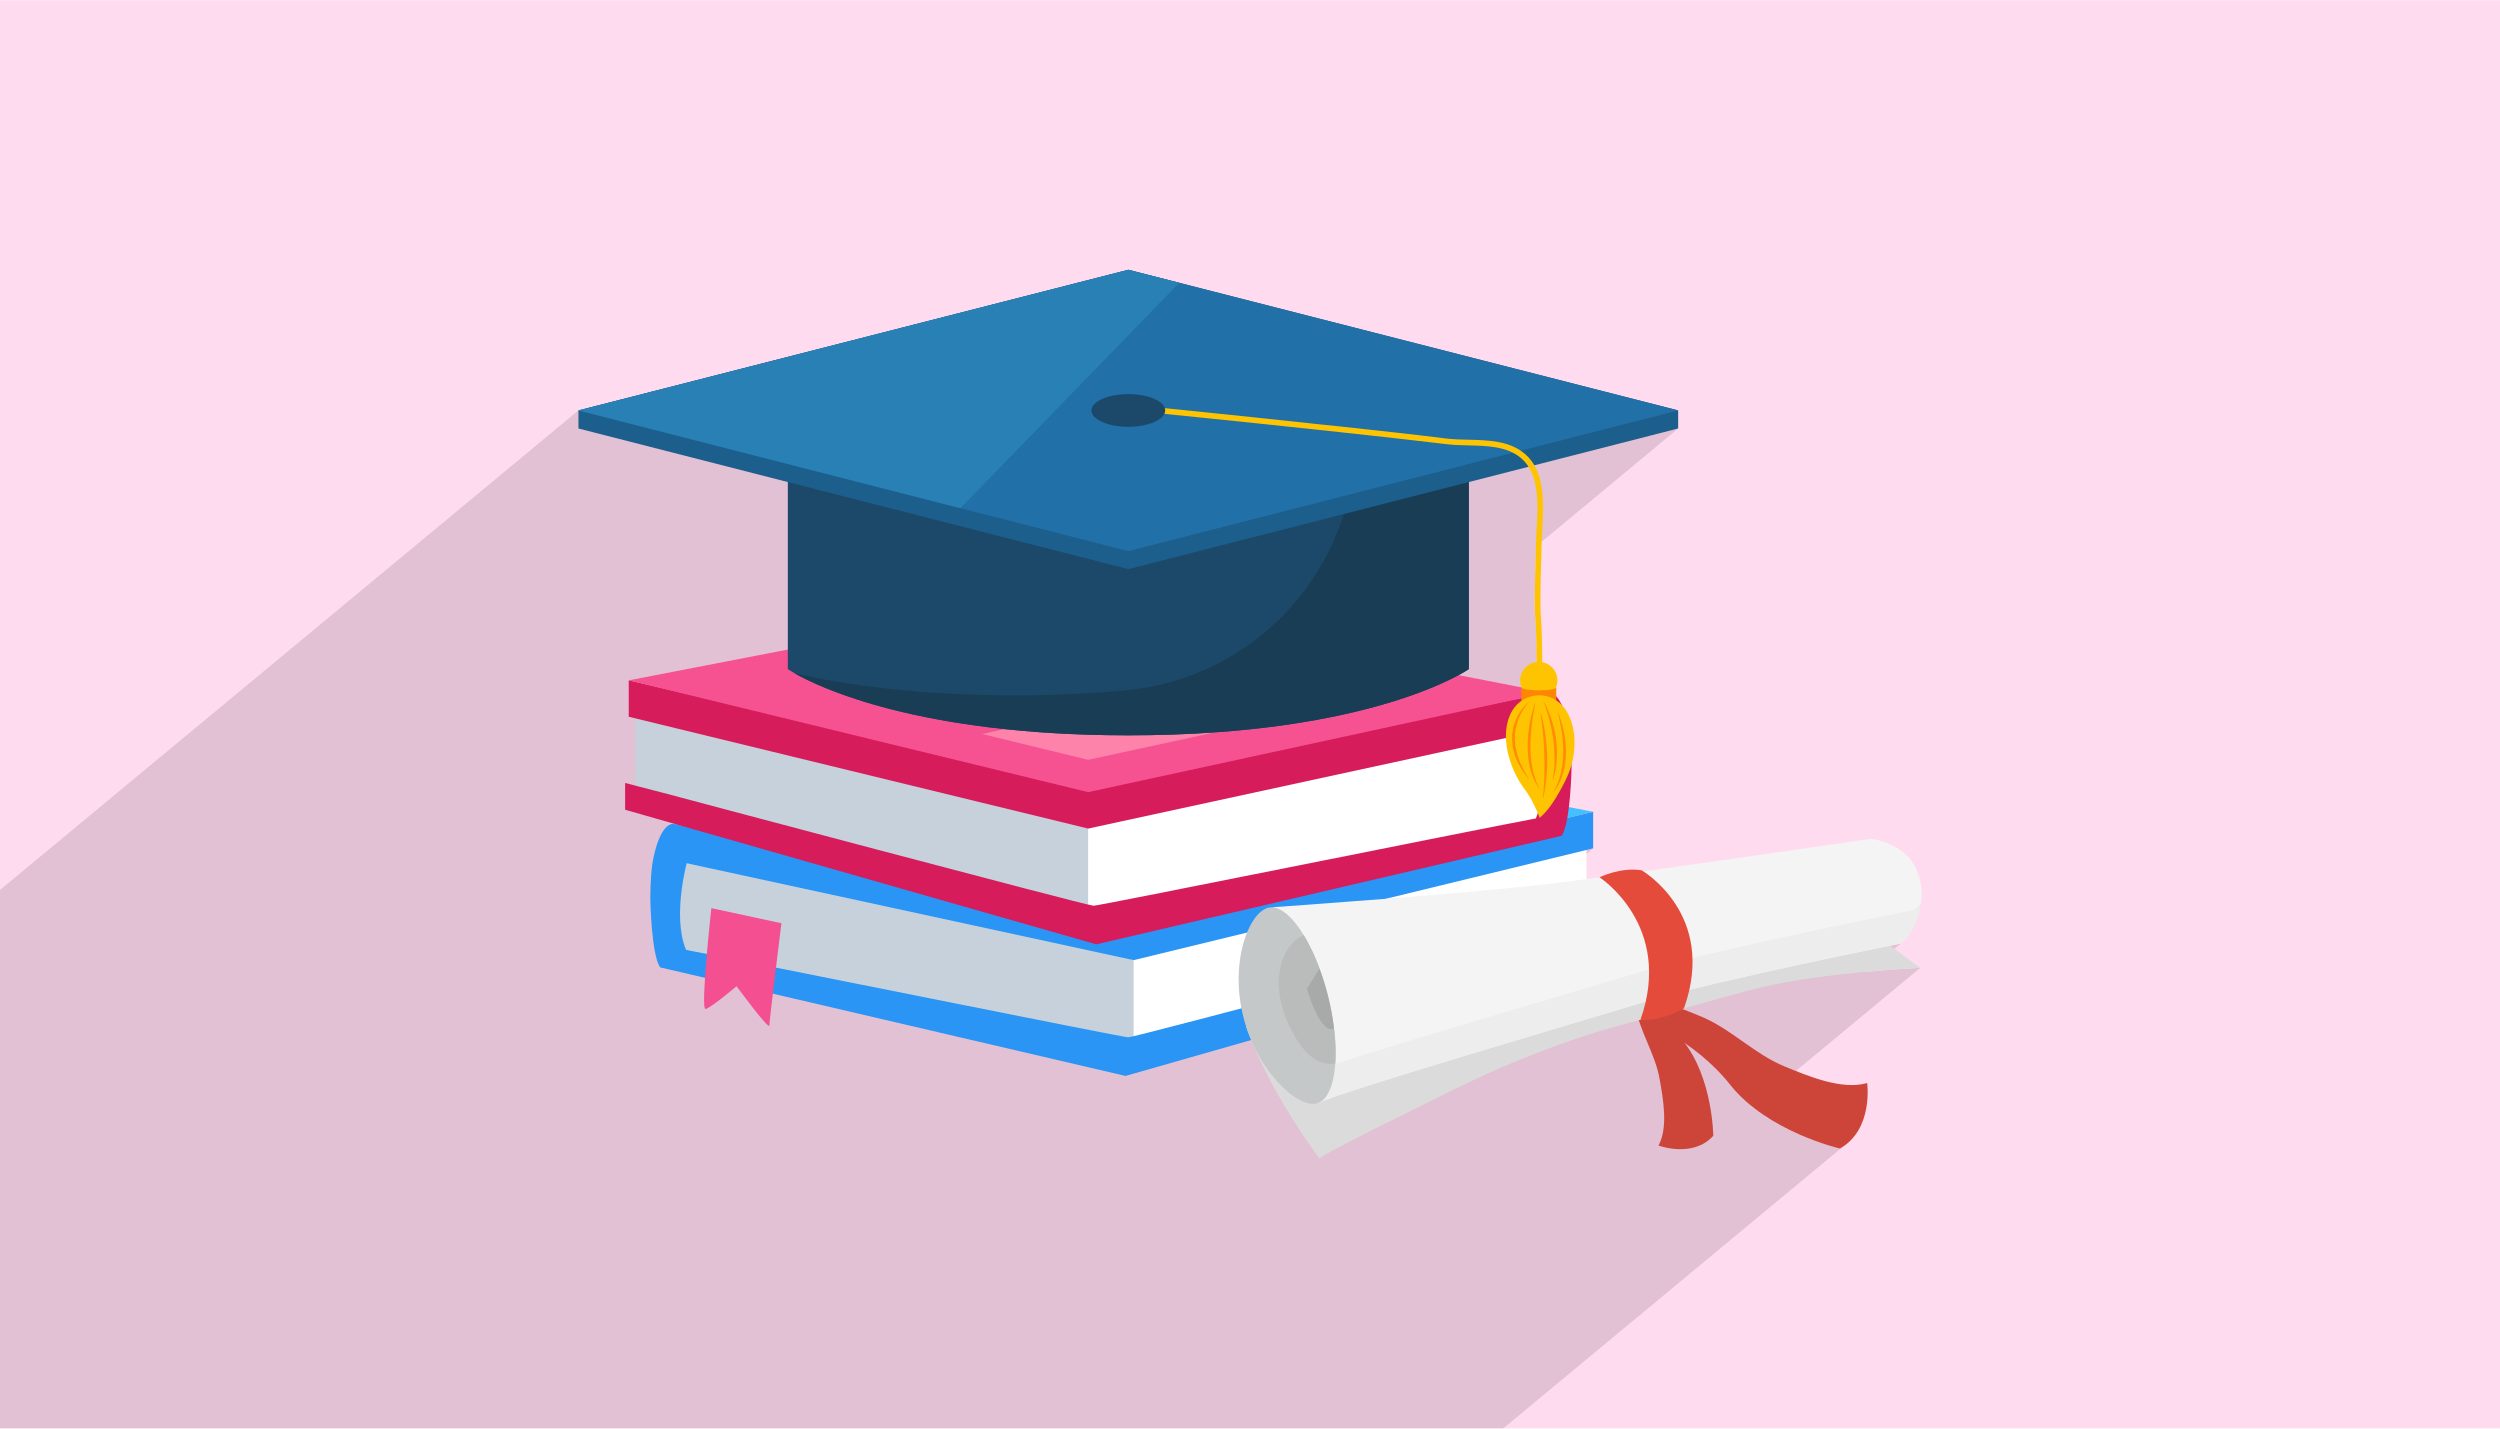 <?xml version="1.0" encoding="UTF-8"?>
<!DOCTYPE svg PUBLIC "-//W3C//DTD SVG 1.0//EN" "http://www.w3.org/TR/2001/REC-SVG-20010904/DTD/svg10.dtd">
<!-- Creator: CorelDRAW 2017 -->
<svg xmlns="http://www.w3.org/2000/svg" xml:space="preserve" width="350px" height="200px" version="1.0" shape-rendering="geometricPrecision" text-rendering="geometricPrecision" image-rendering="optimizeQuality" fill-rule="evenodd" clip-rule="evenodd"
viewBox="0 0 20728 11841"
 xmlns:xlink="http://www.w3.org/1999/xlink">
 <g id="__x0023_Layer_x0020_1">
  <g id="_1529661923744">
   <rect fill="#FFDBF0" width="20728" height="11841"/>
   <polygon fill="#373435" fill-opacity="0.149" points="10685,11841 10684,11841 10677,11841 10273,11841 10189,11841 9805,11841 9762,11841 9515,11841 9411,11841 9366,11841 9325,11841 9066,11841 9057,11841 8992,11841 8592,11841 8367,11841 8245,11841 8242,11841 8075,11841 7751,11841 7684,11841 7679,11841 7668,11841 7423,11841 7408,11841 7312,11841 7065,11841 7048,11841 7043,11841 7023,11841 6848,11841 6805,11841 6736,11841 6736,11841 6686,11841 6660,11841 6633,11841 6523,11841 6504,11841 6499,11841 6482,11841 6480,11841 6464,11841 6448,11841 6437,11841 6427,11841 6423,11841 6421,11841 6404,11841 6400,11841 6384,11841 6373,11841 6370,11841 6368,11841 6361,11841 6347,11841 6339,11841 6334,11841 6333,11841 6321,11841 6316,11841 6306,11841 6302,11841 6284,11841 6281,11841 6275,11841 6256,11841 6256,11841 6256,11841 6244,11841 6233,11841 6224,11841 6207,11841 6201,11841 6191,11841 6189,11841 6155,11841 6154,11841 6143,11841 6127,11841 6116,11841 6087,11841 6078,11841 6071,11841 6053,11841 6047,11841 6025,11841 6015,11841 6015,11841 5995,11841 5969,11841 5934,11841 5931,11841 5910,11841 5903,11841 5897,11841 5880,11841 5877,11841 5860,11841 5845,11841 5839,11841 5837,11841 5825,11841 5807,11841 5786,11841 5762,11841 5752,11841 5744,11841 5744,11841 5743,11841 5727,11841 5686,11841 5670,11841 5654,11841 5653,11841 5647,11841 5643,11841 5626,11841 5625,11841 5625,11841 5620,11841 5614,11841 5600,11841 5594,11841 5576,11841 5564,11841 5556,11841 5542,11841 5541,11841 5520,11841 5512,11841 5512,11841 5494,11841 5488,11841 5487,11841 5478,11841 5472,11841 5466,11841 5466,11841 5466,11841 5462,11841 5436,11841 5419,11841 5411,11841 5409,11841 5361,11841 5357,11841 5342,11841 5337,11841 5287,11841 5206,11841 5124,11841 5105,11841 5038,11841 4870,11841 4717,11841 4638,11841 4586,11841 4352,11841 4249,11841 4220,11841 4172,11841 4034,11841 3932,11841 3914,11841 3853,11841 3742,11841 3734,11841 3024,11841 3006,11841 2911,11841 2841,11841 2659,11841 2522,11841 2424,11841 2349,11841 2342,11841 2152,11841 1685,11841 1685,11841 1656,11841 1331,11841 1229,11841 1199,11841 1162,11841 1157,11841 923,11841 879,11841 863,11841 804,11841 761,11841 695,11841 581,11841 101,11841 0,11841 0,11767 0,11701 0,11586 0,11574 0,11464 0,11443 0,11436 0,11390 0,11346 0,11292 0,11039 0,11008 0,10961 0,10908 0,10902 0,10886 0,10870 0,10813 0,10786 0,10262 0,10172 0,9960 0,9154 0,7526 0,7377 4796,3401 6434,3820 6532,3739 6532,3845 8015,4225 9073,3349 9055,3374 9049,3401 9055,3429 9073,3454 9101,3477 9138,3497 9184,3514 9236,3526 9293,3534 9355,3537 9417,3534 9426,3533 9613,3378 9608,3425 9616,3426 9637,3428 9671,3431 9716,3436 9772,3441 9839,3448 9915,3456 10000,3464 10093,3474 10194,3484 10301,3495 10414,3507 10532,3520 10655,3533 10782,3546 10911,3560 11124,3583 11177,3589 11231,3595 11285,3601 11339,3606 11394,3612 11448,3618 11503,3624 11557,3630 11612,3636 11667,3643 11722,3649 11776,3655 11831,3662 11886,3668 11940,3675 11994,3681 12016,3684 12037,3686 12059,3687 12081,3688 12104,3689 12126,3690 12150,3691 12173,3691 12233,3693 12293,3695 12352,3700 12409,3708 12465,3721 12518,3740 12543,3752 13914,3401 13654,3617 13914,3551 12735,4529 12731,4651 12728,4787 12726,4891 12725,4969 12725,5026 12726,5069 12728,5102 12730,5133 12731,5148 12732,5164 12733,5182 12734,5202 12735,5225 12736,5252 12737,5283 12738,5318 12740,5432 12741,5533 12741,5621 12740,5695 12740,5755 12740,5760 12832,5740 12768,5793 12767,5794 12790,5792 12819,5783 12845,5769 12796,5810 12796,5812 12798,5816 12800,5821 12802,5825 12903,5825 12824,5891 12825,5895 12829,5906 12831,5912 12833,5918 12835,5924 12836,5930 12838,5936 12840,5943 12842,5949 12843,5955 12913,5897 12913,5898 12914,5899 12915,5901 12915,5905 12917,5909 12918,5914 12919,5920 12921,5926 12923,5934 12925,5942 12927,5951 12929,5960 12931,5970 12934,5981 12936,5992 12938,6004 12939,6010 12941,6016 12942,6022 12943,6029 12944,6036 12945,6042 12946,6049 12947,6056 12948,6063 12949,6070 12950,6077 12951,6084 12952,6092 12953,6099 12954,6107 12955,6114 12956,6122 12956,6130 12957,6137 12958,6145 12958,6153 12959,6161 12959,6169 12960,6177 12960,6185 12960,6193 12961,6201 12961,6209 12961,6217 12961,6225 12961,6233 12961,6242 12961,6250 12960,6258 12960,6266 12960,6274 12959,6282 12959,6290 12958,6298 12957,6306 12956,6314 12956,6322 12955,6330 12954,6338 12953,6345 12952,6353 12951,6360 12949,6368 12948,6375 12946,6383 12945,6390 12943,6397 12942,6404 12940,6412 12939,6418 12937,6425 12935,6432 12933,6438 12931,6445 12929,6451 12928,6457 12926,6464 12923,6469 12921,6475 12919,6481 12917,6486 12914,6492 12912,6497 12910,6502 12908,6507 12907,6512 12905,6517 12903,6521 12901,6525 12899,6529 12897,6533 12895,6537 12893,6541 12891,6544 12889,6547 12886,6553 12883,6559 12881,6564 12879,6567 12878,6570 12876,6573 12876,6574 12876,6574 12768,6664 12767,6671 12748,6735 12751,6740 12756,6754 12761,6767 12766,6779 12667,6861 13209,6729 12692,7158 13209,7032 12140,7919 12661,7771 13262,7272 13269,7277 13288,7291 13318,7314 13354,7347 13397,7389 13443,7440 13490,7500 13536,7570 13579,7648 13616,7736 13646,7833 13666,7939 13672,8037 13758,8012 13904,7974 14066,7933 14240,7892 14422,7850 14608,7808 14795,7767 14979,7727 15156,7689 15322,7655 15473,7624 15605,7597 15714,7574 15797,7558 15850,7547 15858,7546 15927,7489 15922,7518 15916,7546 15909,7575 15900,7603 15890,7631 15879,7659 15866,7686 15852,7713 15844,7728 15834,7743 15824,7757 15812,7771 15800,7785 15787,7797 15773,7809 15477,8056 15543,8050 15633,8042 15714,8036 15784,8031 15841,8028 15884,8025 15911,8024 15921,8023 14531,9175 14545,9187 14619,9240 14695,9288 14770,9332 14845,9370 14917,9403 14986,9432 15050,9457 15107,9477 15157,9493 15198,9505 15229,9514 15249,9519 15255,9521 15345,9452 12464,11841 12457,11841 11315,11841 11280,11841 10923,11841 10911,11841 10910,11841 10909,11841 10872,11841 "/>
   <g>
    <g>
     <g>
      <polygon fill="white" fill-rule="nonzero" points="13154,6896 7389,6763 5531,6989 5531,7923 9206,8750 13153,7631 13154,7611 "/>
      <path fill="#C6D1DB" fill-rule="nonzero" d="M9399 7959l0 753 -3809 -776c0,0 -208,-790 70,-920 278,-130 3739,943 3739,943z"/>
      <g>
       <polygon fill="#2A95F4" fill-rule="nonzero" points="13209,6729 12500,6895 9643,6343 6342,6986 5590,6830 5590,7133 9399,7959 13209,7032 "/>
      </g>
      <g>
       <polygon fill="#44BFFF" fill-rule="nonzero" points="13209,6729 9399,7656 5590,6830 9643,6040 "/>
      </g>
      <g>
       <path fill="#2A95F4" fill-rule="nonzero" d="M12923 7663c0,0 -3516,936 -3568,936 -47,0 -3081,-613 -3667,-725 -118,-282 11,-741 11,-741l-38 -117 -1 0c76,-109 -70,-186 -70,-186 0,0 -101,-33 -168,261 -23,97 -30,230 -30,364 0,5 8,456 81,564l3859 900 3907 -1116 0 -222 -316 82z"/>
      </g>
      <g>
       <path fill="#F44F90" fill-rule="nonzero" d="M5898 7528c0,0 -93,845 -48,836 46,-10 257,-189 257,-189 0,0 272,371 272,325 0,-45 100,-847 100,-847l-581 -125z"/>
      </g>
     </g>
     <g>
      <path fill="#2A95F4" fill-rule="nonzero" d="M7494 6588c53,19 2166,-400 2166,-400l1848 344 -4014 56z"/>
     </g>
     <g>
      <polygon fill="#2A95F4" fill-rule="nonzero" points="7082,6989 9448,7353 11635,6881 "/>
     </g>
    </g>
    <g>
     <g>
      <polygon fill="#C6D1DB" fill-rule="nonzero" points="5267,5806 11032,5672 12891,5898 12891,6832 9216,7660 5269,6540 5267,6520 "/>
      <path fill="white" fill-rule="nonzero" d="M9022 6868l0 753 3810 -776c0,0 208,-789 -70,-920 -279,-130 -3740,943 -3740,943z"/>
      <g>
       <polygon fill="#D61C5B" fill-rule="nonzero" points="5213,5639 5921,5804 8778,5252 12079,5896 12832,5740 12832,6042 9022,6868 5213,5941 "/>
      </g>
      <g>
       <polygon fill="#F65291" fill-rule="nonzero" points="5213,5639 9022,6566 12832,5740 8778,4949 "/>
      </g>
      <g>
       <path fill="#D61C5B" fill-rule="nonzero" d="M5499 6572c0,0 3515,936 3568,936 47,0 3081,-613 3667,-724 118,-283 -11,-742 -11,-742l38 -117 1 0c-76,-109 70,-185 70,-185 0,0 101,-33 168,261 22,96 30,229 30,363 0,6 -8,456 -82,564l-3858 900 -3907 -1116 0 -222 316 82z"/>
      </g>
     </g>
     <g>
      <polygon fill="#FD83AA" fill-rule="nonzero" points="10590,5554 8143,6084 9022,6298 11573,5745 "/>
     </g>
    </g>
    <g>
     <g>
      <path fill="#1C4969" fill-rule="nonzero" d="M9355 3401l-2823 338 0 1807c0,0 785,549 2823,549 2038,0 2823,-549 2823,-549l0 -1807 -2823 -338z"/>
     </g>
     <g>
      <path fill="#1A3D56" fill-rule="nonzero" d="M11239 3627c0,1085 -824,1994 -1905,2095 -272,25 -578,41 -918,41 -789,0 -1390,-83 -1830,-183 208,118 1035,515 2769,515 2038,0 2823,-549 2823,-549l0 -1807 -939 -112z"/>
     </g>
     <g>
      <polygon fill="#1C5E8C" fill-rule="nonzero" points="9355,2235 4796,3401 4796,3551 9355,4717 13914,3551 13914,3401 "/>
     </g>
     <g>
      <polygon fill="#2170A8" fill-rule="nonzero" points="9355,2235 4796,3401 9355,4568 13914,3401 "/>
     </g>
     <g>
      <polygon fill="#2880B5" fill-rule="nonzero" points="7963,4212 9778,2343 9355,2235 4796,3401 "/>
     </g>
     <g>
      <path fill="#FFC401" fill-rule="nonzero" d="M12785 5837l-47 -2c0,-1 6,-199 0,-517 -2,-102 -5,-146 -8,-185 -6,-83 -10,-137 6,-656 1,-30 3,-62 5,-96 11,-202 24,-453 -128,-583 -116,-100 -281,-103 -440,-107 -63,-1 -122,-3 -179,-10 -289,-35 -585,-67 -870,-98l-213 -23c-698,-75 -1297,-134 -1303,-135l5 -47c6,1 605,60 1304,136l212 22c285,31 581,63 871,99 54,6 112,8 174,9 168,4 341,8 470,118 169,145 155,409 144,622 -2,33 -4,65 -5,94 -16,517 -12,571 -6,651 3,40 6,85 8,188 6,319 0,518 0,520z"/>
     </g>
     <g>
      <path fill="#1C4969" fill-rule="nonzero" d="M9661 3401c0,75 -137,136 -306,136 -169,0 -306,-61 -306,-136 0,-74 137,-135 306,-135 169,0 306,61 306,135z"/>
     </g>
     <g>
      <g>
       <path fill="#FFC401" fill-rule="nonzero" d="M12913 5640c0,86 -69,155 -154,155 -86,0 -155,-69 -155,-155 0,-85 69,-154 155,-154 85,0 154,69 154,154z"/>
      </g>
      <g>
       <path fill="#FD8703" fill-rule="nonzero" d="M12759 5722c-121,0 -145,-22 -145,-22l0 125 289 0 0 -125c0,0 -23,22 -144,22z"/>
      </g>
      <g>
       <g>
        <path fill="#FFC401" fill-rule="nonzero" d="M12970 5868c-49,-65 -126,-105 -208,-105 -91,0 -177,49 -224,128 -114,193 -24,482 101,648 8,10 15,20 22,31 1,2 3,5 5,7 5,8 10,17 15,25 2,2 3,4 4,6 5,9 11,18 16,27 0,1 1,2 1,4 6,10 11,20 16,30 20,40 36,78 48,110 73,-63 124,-145 171,-229 49,-87 92,-179 108,-279 44,-266 -75,-403 -75,-403z"/>
       </g>
       <path fill="#FF8C03" fill-rule="nonzero" d="M12680 5814c0,0 -8,8 -20,23 -12,15 -28,38 -43,67 -9,14 -16,31 -24,48 -3,9 -6,18 -9,27 -4,10 -7,19 -9,29 -3,10 -5,20 -8,30 -1,11 -2,21 -4,32l-2 16 0 16 -1 33c2,21 4,43 7,64 6,21 9,42 15,62 7,19 14,38 20,56 8,17 16,33 23,48 4,7 7,14 10,21 4,7 8,13 11,19 7,11 14,22 19,30 10,17 15,27 15,27 0,0 -7,-9 -19,-24 -6,-8 -14,-18 -22,-28 -4,-6 -9,-12 -13,-18 -4,-6 -8,-13 -13,-21 -8,-15 -17,-30 -27,-47 -8,-18 -16,-37 -24,-57 -7,-20 -12,-42 -17,-64 -4,-22 -6,-45 -8,-68l1 -34 0 -17 3 -17c2,-11 3,-22 5,-33 3,-11 6,-21 9,-32 3,-10 6,-20 11,-29 4,-10 7,-19 12,-28 9,-17 17,-34 27,-47 9,-15 19,-27 28,-38 9,-10 17,-19 24,-26 14,-14 23,-20 23,-20z"/>
       <path fill="#FF8C03" fill-rule="nonzero" d="M12732 5814c0,0 -2,11 -6,31 -2,11 -5,23 -7,37 -3,14 -5,30 -8,48 -6,34 -11,75 -15,119 -2,22 -4,45 -5,68 -2,23 -1,46 -2,69 0,24 2,47 2,70 3,23 4,45 7,67 4,21 7,42 11,62 5,19 9,38 15,54 6,17 11,32 16,45 5,14 12,24 16,34 9,18 14,29 14,29 0,0 -6,-10 -18,-27 -5,-9 -14,-19 -20,-32 -6,-13 -13,-28 -21,-44 -6,-17 -12,-35 -19,-55 -6,-20 -10,-41 -14,-63 -4,-22 -7,-45 -9,-68 -1,-24 -3,-48 -3,-72 1,-24 0,-47 3,-71 1,-23 3,-46 7,-68 2,-23 6,-44 10,-64 4,-20 8,-39 12,-56 8,-35 17,-63 23,-83 7,-19 11,-30 11,-30z"/>
       <path fill="#FF8C03" fill-rule="nonzero" d="M12770 5897c0,0 4,11 10,30 5,20 13,47 19,81 3,17 6,35 10,55 3,19 6,40 8,61 6,43 9,89 11,135 1,23 0,46 0,68 1,23 -2,45 -2,67 -1,21 -4,42 -5,62 -2,19 -4,38 -7,55 -4,34 -10,62 -14,82 -5,19 -7,31 -7,31 0,0 1,-12 2,-32 1,-10 2,-22 3,-36 1,-14 2,-29 3,-46 1,-17 2,-36 3,-55 0,-20 1,-41 1,-62 0,-21 1,-43 0,-66 0,-22 0,-45 -1,-67 -1,-46 -4,-91 -7,-134 -4,-42 -7,-82 -11,-116 -4,-34 -8,-62 -11,-82 -3,-20 -5,-31 -5,-31z"/>
       <path fill="#FF8C03" fill-rule="nonzero" d="M12794 5805c0,0 6,9 14,26 9,16 22,40 33,70 13,31 25,66 36,106 5,19 11,39 15,61 4,21 8,42 10,63 3,22 5,44 6,65 2,21 1,42 1,63 1,20 -2,40 -3,58 -1,10 -2,19 -3,27 -1,9 -3,17 -4,25 -3,16 -5,31 -8,44 -4,13 -7,24 -9,33 -5,18 -8,28 -8,28 0,0 1,-10 3,-29 2,-9 3,-21 5,-34 1,-12 2,-27 4,-43 0,-8 1,-16 2,-25 0,-9 0,-17 0,-27 1,-18 1,-37 0,-57 0,-20 -1,-41 -3,-61 -1,-21 -3,-42 -6,-63 -2,-22 -6,-43 -10,-63 -3,-21 -8,-41 -12,-60 -5,-20 -9,-39 -14,-56 -4,-18 -9,-35 -14,-50 -10,-31 -18,-56 -25,-74 -6,-17 -10,-27 -10,-27z"/>
       <path fill="#FF8C03" fill-rule="nonzero" d="M12913 5897c0,0 20,40 38,104 4,16 9,33 13,52 4,18 8,38 11,59 4,20 5,42 7,64 2,21 2,44 2,66 -1,22 -1,45 -4,66 -3,22 -5,44 -11,64 -4,20 -9,40 -16,58 -7,18 -11,36 -20,50 -7,15 -14,29 -20,41 -8,11 -15,21 -20,29 -11,15 -17,24 -17,24 0,0 4,-9 13,-27 5,-8 10,-18 16,-30 5,-13 10,-27 16,-42 7,-15 10,-32 16,-50 5,-18 8,-37 12,-57 5,-20 6,-41 8,-62 3,-21 3,-43 4,-64 0,-22 0,-44 -1,-65 -2,-21 -2,-42 -5,-63 -3,-20 -5,-40 -8,-58 -2,-19 -6,-36 -9,-52 -6,-32 -12,-59 -17,-78 -5,-18 -8,-29 -8,-29z"/>
      </g>
     </g>
    </g>
    <g>
     <g>
      <path fill="#CD4438" fill-rule="nonzero" d="M15255 9521c0,0 -598,-137 -909,-528 -310,-391 -745,-539 -745,-539l232 -105c50,-22 208,53 253,70 259,101 453,316 712,422 191,78 472,198 683,137 0,0 54,385 -226,543z"/>
      <path fill="#CD4438" fill-rule="nonzero" d="M14205 9415c0,0 -4,-483 -251,-787 -247,-304 -288,-662 -288,-662l-119 160c-26,35 5,169 11,206 33,216 166,400 203,617 28,160 72,396 -10,547 0,0 286,107 454,-81z"/>
     </g>
     <g>
      <g>
       <path fill="#DBDBDB" fill-rule="nonzero" d="M10334 8514c0,0 147,466 607,1091 -8,-24 864,-449 929,-482 508,-259 1027,-478 1577,-628 193,-53 387,-100 580,-154 190,-54 380,-108 571,-155 496,-123 1323,-163 1323,-163l-312 -230 -4173 561 -473 -615 -629 775z"/>
      </g>
      <g>
       <path fill="#F4F4F4" fill-rule="nonzero" d="M15728 7028c-112,-66 -217,-75 -217,-75 0,0 -1861,273 -2588,364 -727,90 -2369,203 -2369,203l380 1622c173,-90 2112,-658 2695,-835 582,-177 2130,-486 2130,-486 40,-29 71,-67 93,-108 132,-240 107,-549 -124,-685z"/>
      </g>
      <g>
       <path fill="#EDEDED" fill-rule="nonzero" d="M15927 7489c-17,20 -37,39 -59,55 0,0 -1624,320 -2236,504 -566,171 -2353,689 -2757,839l59 255c173,-90 2112,-658 2695,-835 582,-177 2130,-486 2130,-486 40,-29 71,-67 93,-108 39,-71 64,-148 75,-224z"/>
      </g>
      <g>
       <path fill="#C4C8C8" fill-rule="nonzero" d="M10919 9146c-163,44 -499,-272 -611,-720 -112,-448 42,-856 205,-901 162,-44 385,283 498,731 112,447 71,846 -92,890z"/>
      </g>
      <g>
       <g>
        <path fill="#BABCBC" fill-rule="nonzero" d="M11061 8528c-6,2 -13,3 -21,4 -112,1 -205,-337 -205,-337l105 -168c-39,-104 -83,-197 -129,-273l-3 0c0,0 -175,55 -203,339 -5,48 -4,95 3,140l0 0c0,0 17,161 103,312l0 0c137,274 291,284 360,272 6,-86 3,-184 -10,-289z"/>
       </g>
       <g>
        <path fill="#A8AAAA" fill-rule="nonzero" d="M11040 8532c8,-1 15,-2 21,-4 -10,-87 -27,-178 -50,-272 -21,-81 -45,-158 -71,-229l-105 168c0,0 93,338 205,337z"/>
       </g>
      </g>
      <path fill="#E44B3B" fill-rule="nonzero" d="M13611 7214c-175,-28 -349,58 -349,58 0,0 617,399 339,1182 174,15 361,-95 361,-95 279,-783 -351,-1145 -351,-1145z"/>
     </g>
    </g>
   </g>
  </g>
 </g>
</svg>
